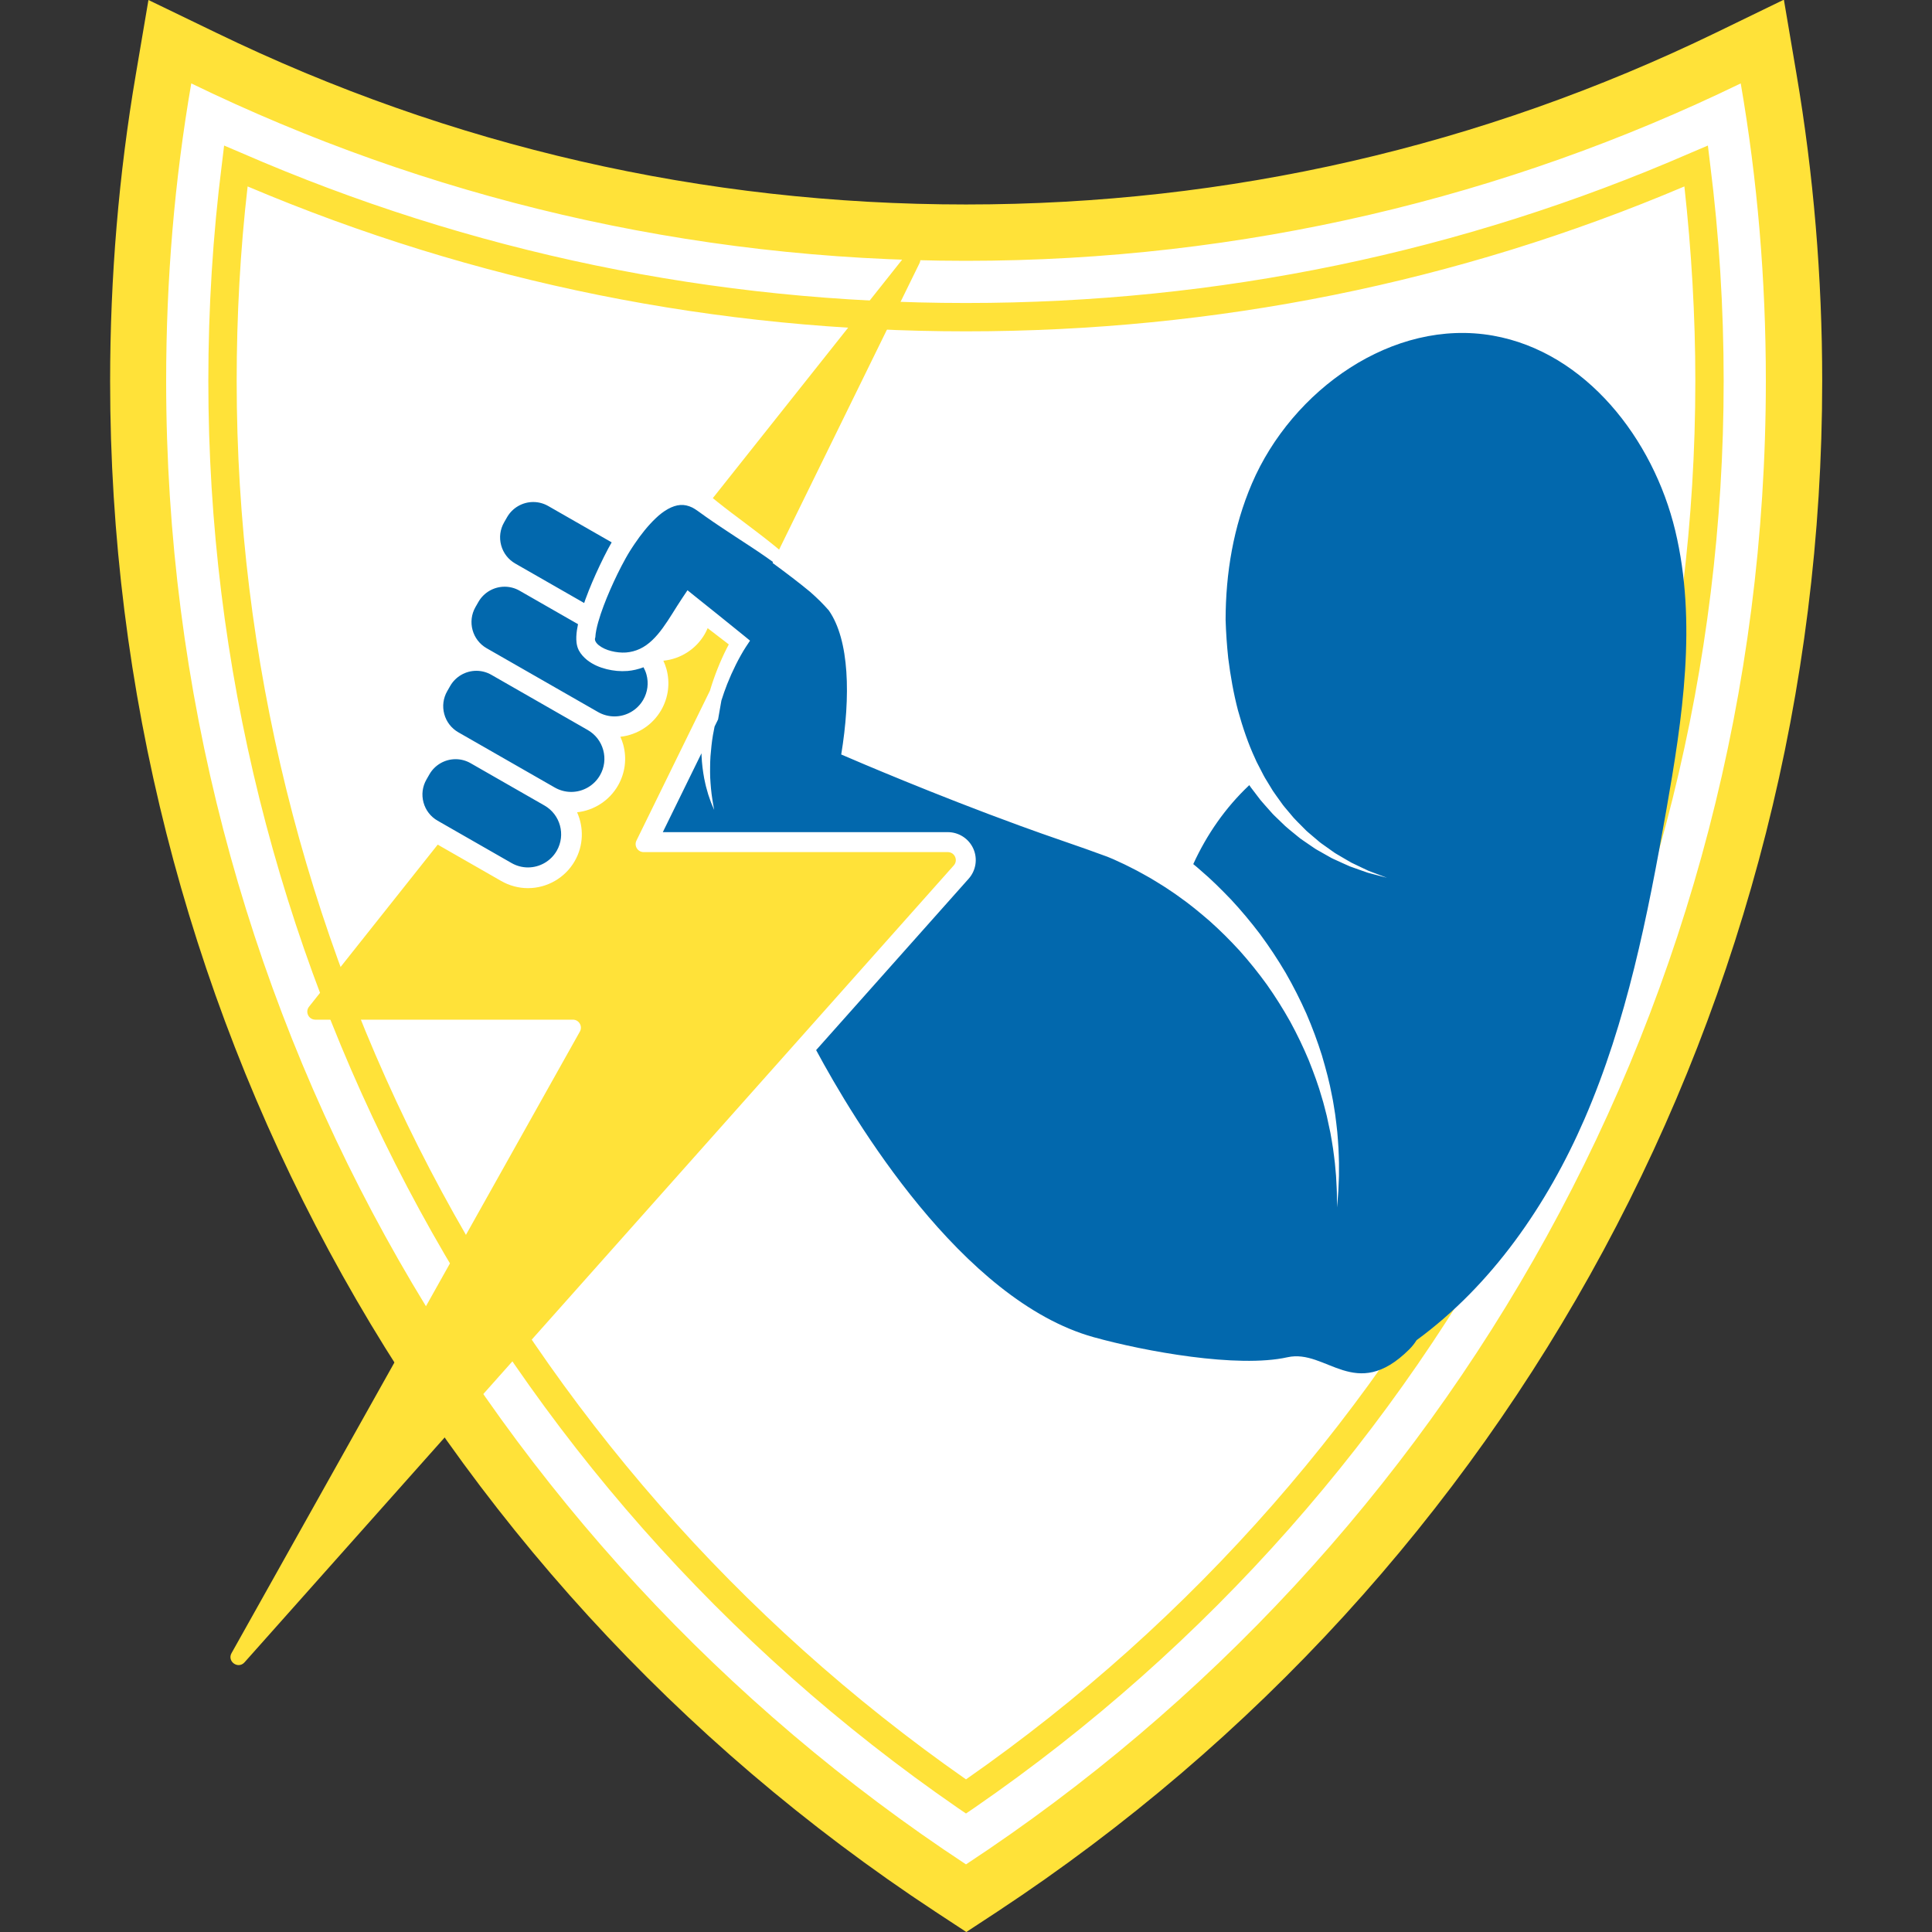<svg xmlns="http://www.w3.org/2000/svg" class="svg-logo" viewBox="0 0 600 600"><rect x="0" y="0" width="600" height="600" fill="#333333" stroke="none"/><g data-element="wrapper" transform=""><g data-element="container"/><g><path id="fill_x5F_1_62_" fill="#FFFFFF" d="M553.4,114.6c0,196.5-100.7,369.4-253.4,469.9C147.3,484,46.6,311.1,46.6,114.6  c0-32.1,2.7-63.6,7.9-94.3C128.7,56.4,212,76.6,300,76.6s171.3-20.2,245.4-56.2C550.7,51,553.4,82.5,553.4,114.6z"/>
<path id="frame_x5F_1_62_" d="M540.6,25.9c5.2,30.1,7.8,60.9,7.8,92.4C548.4,311,449.7,480.5,300,579  C150.3,480.5,51.6,310.9,51.6,118.3c0-31.5,2.6-62.3,7.8-92.4C132.1,61.2,213.7,81,300,81S467.9,61.2,540.6,25.9 M46.1,0l-3.9,23  c-5.3,31-8,63.1-8,95.4c0,192,95.8,369.7,256.3,475.3l9.6,6.3l9.6-6.3C470.1,488,565.9,310.3,565.9,118.3c0-32.2-2.7-64.3-8-95.4  l-3.9-23l-21,10.2c-73,35.4-151.4,53.4-233,53.4s-160-18-233-53.4L46.1,0L46.1,0z M300,563.2l-2.5-1.7  C151.8,461,64.7,295.3,64.7,118.3c0-22.6,1.4-45.2,4.2-67.3l0.7-5.8l5.4,2.3c71,30.9,146.7,46.6,225,46.6s154-15.7,225-46.6l5.4-2.3  l0.7,5.8c2.8,22.1,4.2,44.7,4.2,67.3c0,177-87,342.7-232.8,443.2L300,563.2z M76.9,57.9c-2.3,19.9-3.4,40.2-3.4,60.4  c0,173.1,84.6,335.2,226.5,434.3c141.9-99,226.5-261.2,226.5-434.3c0-20.2-1.2-40.5-3.4-60.4c-70.5,29.9-145.6,45-223.1,45  C222.5,102.9,147.5,87.8,76.9,57.9z" fill="rgba(255, 226, 57, 1)"/></g><g><g data-element="icon"><path id="color_x5F_2" fill="#ffe239" d="M74.121,517.111c-1.695,0-3.265-1.836-2.207-3.726l108.17-193.021    c0.929-1.656-0.269-3.7-2.168-3.7H97.924c-2.08,0-3.24-2.401-1.946-4.03l39.957-50.327l19.728,11.3    c2.53,1.449,5.4,2.215,8.302,2.215c5.987,0,11.555-3.226,14.528-8.417c2.757-4.813,2.833-10.427,0.729-15.142    c5.275-0.583,10.033-3.649,12.702-8.308c2.221-3.878,2.798-8.387,1.627-12.699c-0.23-0.847-0.54-1.656-0.89-2.442    c5.271-0.584,10.026-3.65,12.693-8.307c2.22-3.877,2.799-8.387,1.627-12.7c-0.247-0.908-0.58-1.775-0.964-2.613    c5.344-0.533,10.179-3.616,12.875-8.325c0.333-0.581,0.617-1.179,0.875-1.785c2.181,1.691,4.372,3.372,6.567,5.046    c-0.198,0.372-0.395,0.741-0.59,1.122c-0.533,1.044-1.037,2.097-1.513,3.16c-0.957,2.126-1.82,4.286-2.586,6.48    c-0.382,1.098-0.746,2.201-1.078,3.315c-0.026,0.089-0.052,0.179-0.079,0.269l-22.83,46.571c-0.811,1.65,0.392,3.579,2.23,3.579    h94.46c2.145,0,3.282,2.535,1.856,4.138L75.938,516.252C75.402,516.855,74.753,517.111,74.121,517.111z M285.548,81.767    c0.93-1.895-0.633-3.603-2.278-3.603c-0.674,0-1.362,0.287-1.9,0.963l-59.998,75.57l1.38,1.123c2.825,2.262,5.786,4.482,8.753,6.699    c2.964,2.231,5.942,4.488,8.864,6.854c0.534,0.43,1.061,0.87,1.589,1.31L285.548,81.767z"/> <path id="color_x5F_1" fill="#0268ad" d="M155.639,169.342c-0.656-2.414-0.333-4.938,0.91-7.107l0.927-1.617    c1.665-2.907,4.781-4.712,8.135-4.712c1.621,0,3.225,0.429,4.643,1.241l19.707,11.288c-0.394,0.679-0.767,1.35-1.126,2.021    c-0.904,1.697-1.737,3.399-2.553,5.113c-1.627,3.424-3.128,6.901-4.449,10.499c-0.145,0.396-0.276,0.8-0.417,1.2l-21.396-12.255    C157.851,173.769,156.294,171.756,155.639,169.342z M151.134,201.316l4.646,2.661c0,0,0.004,0.002,0.006,0.003l29.935,17.146    c1.559,0.894,3.323,1.364,5.105,1.365c3.687,0,7.114-1.986,8.945-5.182c1.366-2.385,1.721-5.16,1-7.814    c-0.218-0.802-0.537-1.557-0.926-2.268c-1.593,0.612-3.274,1.001-4.934,1.148c-2.3,0.176-4.361-0.043-6.479-0.549    c-2.089-0.528-4.194-1.344-6.134-2.874c-0.959-0.787-1.86-1.719-2.542-2.979c-0.097-0.19-0.248-0.526-0.315-0.725    c-0.064-0.191-0.138-0.398-0.179-0.578c-0.099-0.375-0.164-0.729-0.204-1.062c-0.085-0.671-0.096-1.279-0.079-1.86    c0.061-1.412,0.268-2.684,0.529-3.907l-18.143-10.392c-1.416-0.813-3.021-1.241-4.641-1.241c-3.354,0-6.473,1.805-8.138,4.711    l-0.926,1.617C145.097,193.018,146.653,198.75,151.134,201.316z M142.355,227.429l29.935,17.146    c1.558,0.893,3.323,1.363,5.104,1.363c3.688,0,7.115-1.984,8.945-5.18c1.367-2.385,1.722-5.161,1.002-7.814    c-0.721-2.653-2.433-4.867-4.819-6.234l-29.934-17.146c-1.417-0.811-3.022-1.24-4.642-1.24c-3.354,0-6.472,1.805-8.136,4.711    l-0.925,1.616c-1.244,2.17-1.567,4.694-0.912,7.108S140.186,226.187,142.355,227.429z M158.86,268.024    c1.558,0.893,3.322,1.364,5.104,1.364c3.688,0,7.115-1.984,8.946-5.18c2.821-4.925,1.109-11.228-3.817-14.049l-22.956-13.148    c-1.417-0.812-3.022-1.241-4.643-1.241c-3.353,0-6.471,1.805-8.135,4.712l-0.926,1.617c-1.243,2.169-1.566,4.693-0.91,7.107    c0.655,2.414,2.211,4.426,4.381,5.669L158.86,268.024z M463.67,104.236c-31.12-5.501-62.426,16.882-74.875,45.929    c-5.747,13.411-8.154,27.791-8.172,42.358c0.122,3.955,0.4,7.935,0.821,11.907c0.689,5.475,1.646,10.927,3.024,16.189    c1.452,5.227,3.156,10.324,5.354,15.02c0.246,0.604,0.528,1.183,0.833,1.745c0.295,0.571,0.588,1.139,0.88,1.704    c0.588,1.13,1.138,2.275,1.819,3.318c0.649,1.068,1.293,2.125,1.929,3.169c0.675,1.018,1.403,1.978,2.091,2.955    c0.348,0.485,0.693,0.968,1.037,1.448c0.349,0.475,0.746,0.902,1.113,1.352c0.75,0.889,1.488,1.765,2.213,2.626    c0.744,0.847,1.561,1.596,2.317,2.381c0.384,0.387,0.765,0.771,1.143,1.15c0.372,0.387,0.751,0.759,1.161,1.085    c0.801,0.681,1.586,1.346,2.352,1.997c0.385,0.328,0.765,0.65,1.141,0.971c0.38,0.313,0.791,0.574,1.178,0.858    c0.784,0.558,1.549,1.101,2.292,1.63c0.373,0.265,0.74,0.526,1.103,0.784c0.365,0.253,0.754,0.453,1.121,0.678    c1.486,0.864,2.869,1.707,4.177,2.437c1.353,0.646,2.595,1.238,3.717,1.774c0.565,0.265,1.093,0.534,1.603,0.753    c0.52,0.197,1.006,0.38,1.459,0.551c0.909,0.343,1.682,0.635,2.309,0.872c1.257,0.475,1.928,0.727,1.928,0.727    s-0.692-0.181-1.99-0.522c-0.651-0.171-1.454-0.382-2.397-0.63c-0.474-0.125-0.981-0.258-1.524-0.402    c-0.534-0.168-1.09-0.381-1.685-0.587c-1.189-0.424-2.507-0.893-3.942-1.403c-1.397-0.599-2.89-1.305-4.503-2.034    c-0.399-0.189-0.82-0.356-1.222-0.575c-0.396-0.224-0.8-0.452-1.209-0.683c-0.82-0.463-1.664-0.94-2.531-1.431    c-0.43-0.252-0.884-0.48-1.311-0.762c-0.422-0.289-0.849-0.58-1.281-0.876c-0.865-0.593-1.752-1.2-2.657-1.821    c-0.465-0.298-0.899-0.642-1.328-1.002c-0.435-0.355-0.872-0.713-1.316-1.074c-0.875-0.736-1.817-1.44-2.689-2.246    c-0.857-0.825-1.729-1.665-2.614-2.517c-0.437-0.433-0.905-0.846-1.326-1.307c-0.415-0.467-0.832-0.938-1.253-1.411    c-0.833-0.954-1.715-1.899-2.543-2.905c-0.791-1.037-1.591-2.086-2.399-3.148c-0.371-0.458-0.709-0.942-1.043-1.431    c-7.425,6.991-13.202,15.352-17.397,24.521c0.754,0.611,1.509,1.239,2.248,1.91c3.202,2.706,6.341,5.82,9.489,9.102    c3.105,3.331,6.119,6.933,8.993,10.721c2.827,3.827,5.494,7.846,7.937,11.986c2.4,4.166,4.566,8.451,6.478,12.754    c1.866,4.324,3.467,8.666,4.805,12.923c1.261,4.281,2.382,8.439,3.112,12.449c0.439,1.987,0.677,3.958,1.004,5.839    c0.251,1.895,0.473,3.728,0.658,5.485c0.129,1.767,0.305,3.45,0.373,5.059c0.054,1.61,0.145,3.132,0.156,4.563    c-0.002,1.432-0.005,2.771-0.007,4.009c-0.05,1.237-0.095,2.371-0.135,3.397c-0.055,2.049-0.261,3.65-0.332,4.742    c-0.092,1.092-0.141,1.674-0.141,1.674s-0.006-0.584-0.015-1.68c-0.029-1.096,0.029-2.699-0.105-4.738    c-0.053-1.018-0.111-2.146-0.176-3.372c-0.11-1.222-0.229-2.544-0.357-3.956c-0.143-1.408-0.371-2.9-0.568-4.473    c-0.213-1.572-0.54-3.21-0.822-4.922c-0.342-1.703-0.723-3.471-1.137-5.292c-0.49-1.806-0.893-3.692-1.499-5.583    c-1.065-3.817-2.522-7.736-4.109-11.73c-1.663-3.971-3.577-7.977-5.729-11.924c-2.198-3.924-4.62-7.785-7.24-11.497    c-2.661-3.685-5.507-7.216-8.467-10.536c-3.006-3.281-6.106-6.359-9.252-9.165c-3.187-2.757-6.319-5.347-9.476-7.546    c-1.534-1.155-3.13-2.138-4.616-3.153c-1.521-0.969-3.014-1.869-4.441-2.729c-1.464-0.806-2.838-1.617-4.186-2.317    c-1.356-0.682-2.626-1.358-3.844-1.941c-1.226-0.565-2.372-1.095-3.433-1.583c-0.638-0.266-1.232-0.514-1.806-0.753    c-4.439-1.637-8.936-3.234-13.464-4.783c-4.672-1.598-9.359-3.265-13.978-4.951c-26.228-9.579-50.137-19.822-55.245-22.032    c2.963-18.078,2.565-35.551-3.854-44.737c-0.851-0.978-1.743-1.922-2.657-2.843c-1.006-1-2.055-1.959-3.121-2.905    c-3.223-2.681-7.332-5.804-11.688-9.004l0.142-0.289c-0.774-0.556-1.552-1.108-2.333-1.658c-3.002-2.096-6.104-4.087-9.206-6.118    c-3.105-2.038-6.213-4.081-9.318-6.271l-2.281-1.635c-0.402-0.301-0.701-0.477-1.003-0.688c-0.305-0.21-0.623-0.354-0.928-0.541    c-1.254-0.604-2.483-0.889-3.724-0.793c-2.471,0.158-5.226,1.804-7.613,4.098c-2.413,2.283-4.605,5.051-6.596,7.995l-0.735,1.107    l-0.726,1.129c-0.447,0.713-0.893,1.484-1.326,2.261c-0.867,1.561-1.707,3.167-2.501,4.793c-1.584,3.257-3.054,6.584-4.319,9.937    c-0.63,1.675-1.206,3.361-1.676,5.03c-0.465,1.655-0.839,3.356-0.905,4.775c-0.729,1.566,2,3.527,4.965,4.239    c1.478,0.384,3.152,0.547,4.551,0.448c1.545-0.125,3-0.508,4.362-1.152c2.733-1.274,5.042-3.678,7.08-6.49    c2.063-2.814,3.872-6.015,6.014-9.219l1.654-2.474l2.283,1.839c5.113,4.119,10.269,8.184,15.348,12.346l1.791,1.468l-1.24,1.867    c-0.536,0.807-1.116,1.791-1.64,2.723c-0.533,0.947-1.045,1.914-1.533,2.894c-0.979,1.958-1.876,3.964-2.684,6.005    c-0.667,1.681-1.253,3.391-1.798,5.115c-0.366,1.948-0.706,3.899-1.026,5.85l-1.088,2.221c-0.181,0.883-0.358,1.766-0.509,2.655    c-0.18,1.085-0.337,2.175-0.453,3.27c-0.127,1.094-0.228,2.193-0.309,3.294c-0.063,1.103-0.121,2.208-0.117,3.314    c-0.049,1.111,0.016,2.217,0.028,3.332c0.094,1.104,0.102,2.229,0.241,3.337c0.1,1.118,0.246,2.224,0.414,3.336    c0.142,1.116,0.394,2.234,0.578,3.354c-0.427-1.055-0.933-2.072-1.28-3.163l-0.565-1.629l-0.466-1.656    c-0.336-1.102-0.542-2.232-0.792-3.36c-0.179-1.136-0.409-2.273-0.524-3.423c-0.146-1.148-0.219-2.302-0.289-3.46    c-0.011-0.294-0.02-0.591-0.032-0.886l-12.002,24.482h88.511c3.413,0,6.521,2.013,7.918,5.126c1.397,3.114,0.834,6.774-1.436,9.324    l-47.378,53.234c11.528,21.466,45.163,77.766,86.221,89.168c15.881,4.409,44.709,9.668,60.14,6.225    c12.141-2.709,21.085,14.168,37.791-2.398c0.92-0.912,1.683-1.889,2.33-2.911c23.32-17.067,40.552-41.974,52.119-68.626    c13.17-30.345,19.634-63.113,25.378-95.69c5.08-28.812,9.644-58.625,2.828-87.077C513.445,136.355,492.479,109.329,463.67,104.236z"/></g></g></g></svg>